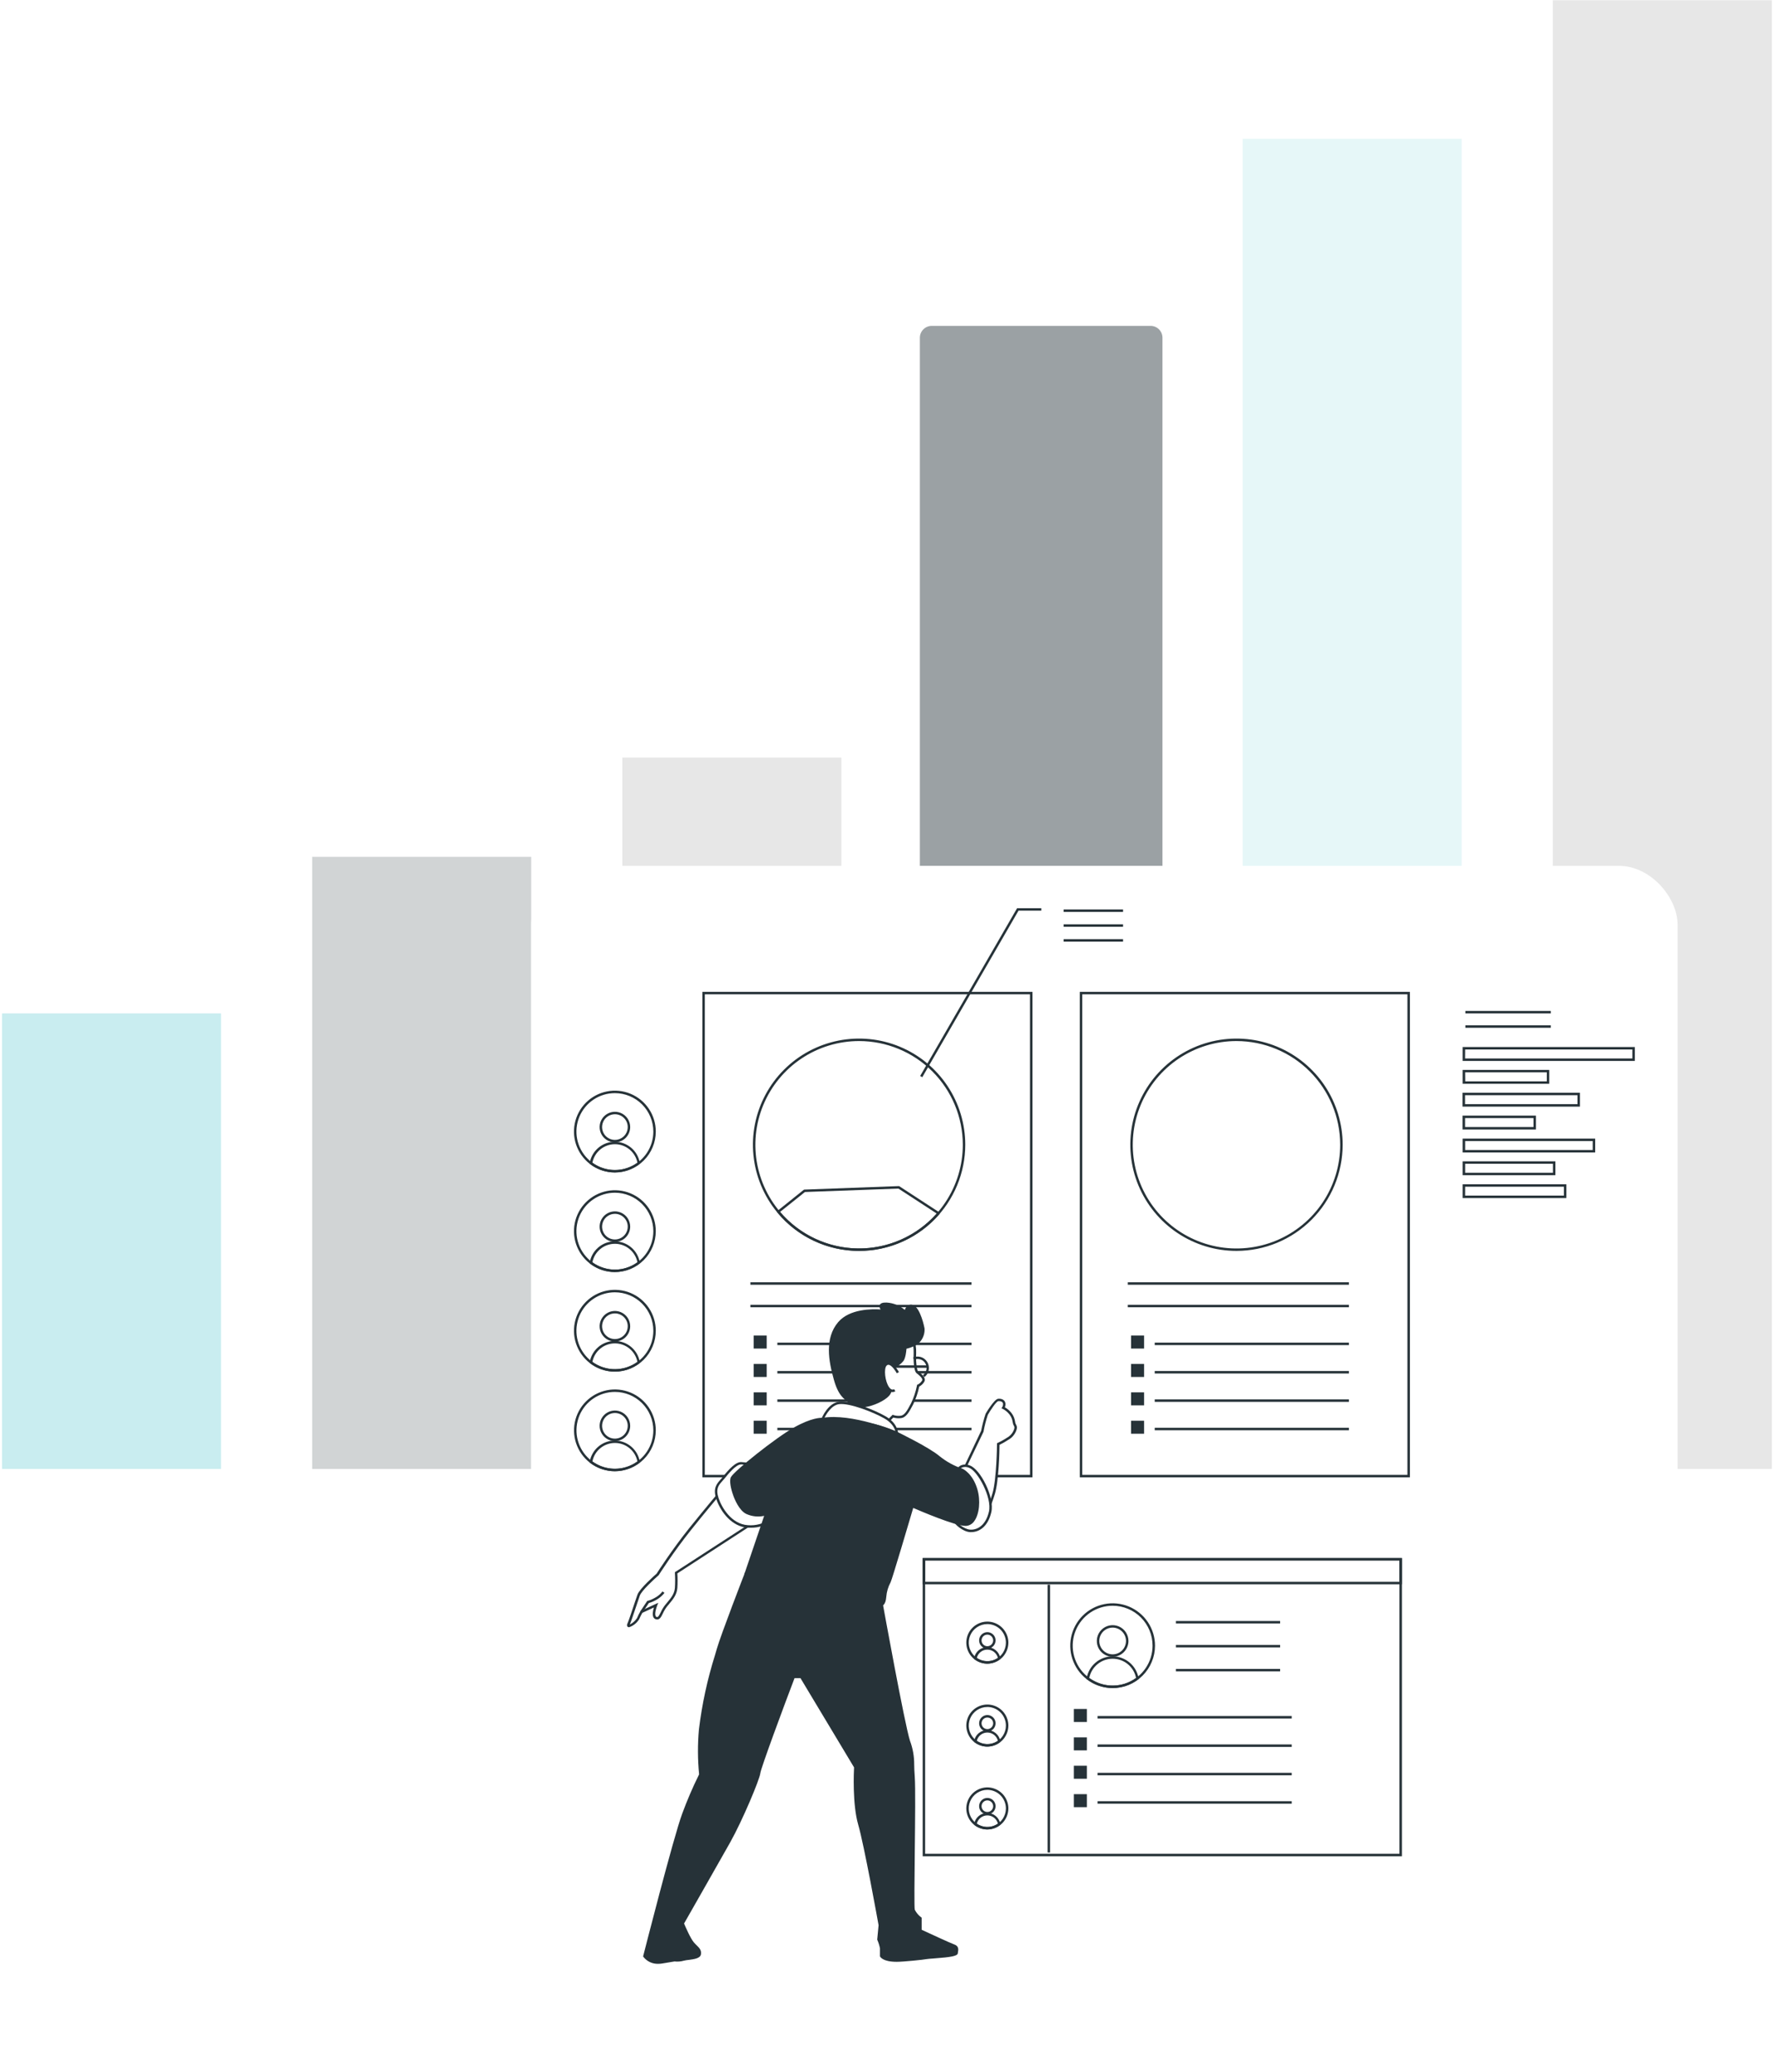 <svg width="786" height="918" viewBox="0 0 786 918" fill="none" xmlns="http://www.w3.org/2000/svg">
<g opacity="0.46">
<path d="M97.943 449.01H0.884V650.862H97.943V449.01Z" fill="#8AD8DE"/>
<path d="M235.364 379.637H138.305V650.861H235.364V379.637Z" fill="#9BA1A4"/>
<path d="M372.792 335.657H275.732V650.967H372.792V335.657Z" fill="#CACACA"/>
<path d="M510.211 149.653H413.152V650.861H510.211V149.653Z" fill="#263238"/>
<path d="M510.102 656.236H412.832C411.434 656.236 410.094 655.681 409.106 654.693C408.118 653.704 407.562 652.364 407.562 650.967V149.653C407.562 148.256 408.118 146.915 409.106 145.927C410.094 144.939 411.434 144.384 412.832 144.384H509.786C511.183 144.384 512.523 144.939 513.511 145.927C514.5 146.915 515.055 148.256 515.055 149.653V650.967C515.057 652.311 514.545 653.606 513.625 654.585C512.704 655.565 511.444 656.155 510.102 656.236ZM418.417 645.697H504.832V154.922H418.417V645.697Z" fill="#263238"/>
<path d="M647.627 61.483H550.568V650.967H647.627V61.483Z" fill="#C9EDF0"/>
<path d="M785.048 0.112H687.989V650.861H785.048V0.112Z" fill="#CACACA"/>
</g>
<g filter="url(#filter0_d_2029_30)">
<rect x="235.363" y="379.637" width="507.918" height="513.253" rx="26" fill="white"/>
</g>
<path d="M724.336 470.07H648.061V463.917H724.336V470.07ZM649.111 468.986H723.253V465H649.144L649.111 468.986Z" fill="#263238"/>
<path d="M686.421 480.199H648.061V474.045H686.421V480.199ZM649.187 479.115H685.337V475.129H649.144L649.187 479.115Z" fill="#263238"/>
<path d="M700.016 490.317H648.017V484.174H700.016V490.317ZM649.1 489.233H698.932V485.258H649.1V489.233Z" fill="#263238"/>
<path d="M680.527 500.446H648.027V494.303H680.527V500.446ZM649.111 499.362H679.443V495.387H649.111V499.362Z" fill="#263238"/>
<path d="M706.765 510.629H648.061V504.486H706.765V510.629ZM649.144 509.545H705.682V505.57H649.144V509.545Z" fill="#263238"/>
<path d="M689.14 520.704H648.061V514.55H689.14V520.704ZM649.144 519.62H688.056V515.634H649.144V519.62Z" fill="#263238"/>
<path d="M694.004 530.833H648.061V524.712H694.004V530.833ZM649.133 529.749H692.92V525.795H649.144L649.133 529.749Z" fill="#263238"/>
<path d="M687.113 454.296H649.262V455.38H687.113V454.296Z" fill="#263238"/>
<path d="M687.113 447.927H649.262V449.01H687.113V447.927Z" fill="#263238"/>
<path d="M272.443 519.49C268.858 519.492 265.352 518.431 262.37 516.44C259.388 514.45 257.063 511.619 255.69 508.307C254.317 504.995 253.957 501.35 254.656 497.833C255.355 494.317 257.082 491.086 259.617 488.551C262.152 486.016 265.383 484.289 268.899 483.59C272.416 482.891 276.061 483.251 279.373 484.624C282.685 485.997 285.516 488.322 287.506 491.304C289.497 494.286 290.558 497.792 290.556 501.377C290.548 506.179 288.636 510.781 285.242 514.176C281.847 517.571 277.244 519.482 272.443 519.49ZM272.443 484.337C269.072 484.335 265.777 485.332 262.973 487.203C260.169 489.075 257.984 491.735 256.692 494.849C255.401 497.962 255.062 501.389 255.718 504.695C256.374 508.001 257.996 511.039 260.379 513.423C262.762 515.807 265.798 517.431 269.104 518.09C272.41 518.748 275.837 518.411 278.951 517.122C282.065 515.832 284.727 513.648 286.6 510.846C288.473 508.043 289.473 504.748 289.473 501.377C289.467 496.862 287.671 492.532 284.479 489.338C281.287 486.144 276.959 484.345 272.443 484.337Z" fill="#263238"/>
<path d="M272.444 506.144C271.104 506.144 269.795 505.747 268.682 505.003C267.569 504.259 266.701 503.201 266.188 501.964C265.676 500.727 265.542 499.366 265.803 498.052C266.064 496.739 266.709 495.533 267.656 494.586C268.603 493.639 269.809 492.994 271.123 492.733C272.436 492.471 273.797 492.605 275.035 493.118C276.272 493.63 277.329 494.498 278.073 495.612C278.817 496.725 279.214 498.034 279.214 499.373C279.211 501.168 278.497 502.889 277.228 504.158C275.959 505.427 274.238 506.141 272.444 506.144ZM272.444 493.686C271.319 493.686 270.219 494.019 269.284 494.644C268.349 495.269 267.62 496.158 267.189 497.197C266.759 498.236 266.646 499.38 266.865 500.483C267.085 501.586 267.627 502.599 268.422 503.395C269.217 504.19 270.231 504.732 271.334 504.951C272.437 505.171 273.581 505.058 274.62 504.628C275.659 504.197 276.547 503.468 277.172 502.533C277.797 501.598 278.131 500.498 278.131 499.373C278.131 497.865 277.532 496.418 276.465 495.352C275.399 494.285 273.952 493.686 272.444 493.686Z" fill="#263238"/>
<path d="M272.443 519.49C268.506 519.498 264.675 518.207 261.545 515.818L261.285 515.623V515.298C261.721 512.668 263.077 510.278 265.11 508.554C267.144 506.83 269.723 505.884 272.389 505.884C275.055 505.884 277.634 506.83 279.668 508.554C281.701 510.278 283.057 512.668 283.493 515.298V515.623L283.233 515.818C280.131 518.182 276.343 519.472 272.443 519.49ZM262.466 515.157C265.364 517.269 268.857 518.406 272.443 518.406C276.029 518.406 279.522 517.269 282.421 515.157C281.962 512.848 280.717 510.77 278.897 509.277C277.078 507.783 274.797 506.967 272.443 506.967C270.089 506.967 267.808 507.783 265.989 509.277C264.17 510.77 262.925 512.848 262.466 515.157Z" fill="#263238"/>
<path d="M272.443 563.613C268.858 563.615 265.352 562.554 262.37 560.563C259.388 558.573 257.063 555.742 255.69 552.43C254.317 549.118 253.957 545.473 254.656 541.956C255.355 538.44 257.082 535.209 259.617 532.674C262.152 530.139 265.383 528.412 268.899 527.713C272.416 527.014 276.061 527.374 279.373 528.747C282.685 530.12 285.516 532.445 287.506 535.427C289.497 538.409 290.558 541.915 290.556 545.5C290.548 550.302 288.636 554.904 285.242 558.299C281.847 561.694 277.244 563.605 272.443 563.613ZM272.443 528.46C269.072 528.458 265.777 529.455 262.973 531.326C260.169 533.198 257.984 535.858 256.692 538.972C255.401 542.085 255.062 545.512 255.718 548.818C256.374 552.124 257.996 555.162 260.379 557.546C262.762 559.93 265.798 561.554 269.104 562.213C272.41 562.871 275.837 562.534 278.951 561.245C282.065 559.955 284.727 557.771 286.6 554.969C288.473 552.166 289.473 548.871 289.473 545.5C289.467 540.985 287.671 536.655 284.479 533.461C281.287 530.267 276.959 528.468 272.443 528.46Z" fill="#263238"/>
<path d="M272.444 550.267C271.104 550.267 269.795 549.87 268.682 549.126C267.569 548.382 266.701 547.324 266.188 546.087C265.676 544.85 265.542 543.489 265.803 542.175C266.064 540.862 266.709 539.656 267.656 538.709C268.603 537.762 269.809 537.117 271.123 536.856C272.436 536.594 273.797 536.729 275.035 537.241C276.272 537.753 277.329 538.621 278.073 539.735C278.817 540.848 279.214 542.157 279.214 543.496C279.211 545.291 278.497 547.012 277.228 548.281C275.959 549.55 274.238 550.264 272.444 550.267ZM272.444 537.809C271.319 537.809 270.219 538.142 269.284 538.767C268.349 539.392 267.62 540.281 267.189 541.32C266.759 542.359 266.646 543.503 266.865 544.606C267.085 545.709 267.627 546.722 268.422 547.518C269.217 548.313 270.231 548.855 271.334 549.074C272.437 549.294 273.581 549.181 274.62 548.751C275.659 548.32 276.547 547.591 277.172 546.656C277.797 545.721 278.131 544.621 278.131 543.496C278.131 541.988 277.532 540.541 276.465 539.475C275.399 538.408 273.952 537.809 272.444 537.809Z" fill="#263238"/>
<path d="M272.443 563.613C268.508 563.619 264.679 562.333 261.545 559.952L261.285 559.746V559.421C261.721 556.791 263.077 554.401 265.11 552.677C267.144 550.953 269.723 550.007 272.389 550.007C275.055 550.007 277.634 550.953 279.668 552.677C281.701 554.401 283.057 556.791 283.493 559.421V559.746L283.233 559.952C280.127 562.307 276.341 563.592 272.443 563.613ZM262.466 559.28C265.364 561.392 268.857 562.529 272.443 562.529C276.029 562.529 279.522 561.392 282.421 559.28C281.962 556.971 280.717 554.893 278.897 553.4C277.078 551.906 274.797 551.09 272.443 551.09C270.089 551.09 267.808 551.906 265.989 553.4C264.17 554.893 262.925 556.971 262.466 559.28Z" fill="#263238"/>
<path d="M272.443 607.737C268.858 607.739 265.352 606.678 262.37 604.687C259.388 602.696 257.063 599.866 255.69 596.554C254.317 593.242 253.957 589.597 254.656 586.08C255.355 582.563 257.082 579.333 259.617 576.798C262.152 574.262 265.383 572.536 268.899 571.837C272.416 571.138 276.061 571.498 279.373 572.871C282.685 574.244 285.516 576.569 287.506 579.551C289.497 582.533 290.558 586.038 290.556 589.624C290.548 594.425 288.636 599.027 285.242 602.422C281.847 605.817 277.244 607.728 272.443 607.737ZM272.443 572.583C269.072 572.581 265.777 573.579 262.973 575.45C260.169 577.321 257.984 579.982 256.692 583.095C255.401 586.209 255.062 589.635 255.718 592.942C256.374 596.248 257.996 599.285 260.379 601.669C262.762 604.054 265.798 605.678 269.104 606.336C272.41 606.995 275.837 606.658 278.951 605.368C282.065 604.079 284.727 601.895 286.6 599.092C288.473 596.29 289.473 592.995 289.473 589.624C289.467 585.108 287.671 580.779 284.479 577.585C281.287 574.39 276.959 572.592 272.443 572.583Z" fill="#263238"/>
<path d="M272.444 594.391C271.104 594.391 269.795 593.993 268.682 593.249C267.569 592.505 266.701 591.448 266.188 590.211C265.676 588.974 265.542 587.612 265.803 586.299C266.064 584.986 266.709 583.779 267.656 582.832C268.603 581.885 269.809 581.24 271.123 580.979C272.436 580.718 273.797 580.852 275.035 581.365C276.272 581.877 277.329 582.745 278.073 583.858C278.817 584.972 279.214 586.281 279.214 587.62C279.214 589.416 278.501 591.138 277.231 592.407C275.961 593.677 274.239 594.391 272.444 594.391ZM272.444 581.932C271.319 581.932 270.219 582.266 269.284 582.891C268.349 583.516 267.62 584.404 267.189 585.443C266.759 586.483 266.646 587.626 266.865 588.729C267.085 589.833 267.627 590.846 268.422 591.641C269.217 592.437 270.231 592.978 271.334 593.198C272.437 593.417 273.581 593.305 274.62 592.874C275.659 592.444 276.547 591.715 277.172 590.78C277.797 589.844 278.131 588.745 278.131 587.62C278.128 586.112 277.528 584.667 276.462 583.601C275.396 582.535 273.951 581.935 272.444 581.932Z" fill="#263238"/>
<path d="M272.443 607.737C268.508 607.742 264.679 606.456 261.545 604.075L261.285 603.88V603.555C261.721 600.925 263.077 598.535 265.11 596.811C267.144 595.087 269.723 594.141 272.389 594.141C275.055 594.141 277.634 595.087 279.668 596.811C281.701 598.535 283.057 600.925 283.493 603.555V603.88L283.233 604.075C280.128 606.432 276.342 607.717 272.443 607.737ZM262.466 603.404C265.364 605.515 268.857 606.653 272.443 606.653C276.029 606.653 279.522 605.515 282.421 603.404C281.962 601.095 280.717 599.017 278.897 597.523C277.078 596.03 274.797 595.213 272.443 595.213C270.089 595.213 267.808 596.03 265.989 597.523C264.17 599.017 262.925 601.095 262.466 603.404Z" fill="#263238"/>
<path d="M272.443 651.86C268.861 651.86 265.359 650.798 262.38 648.808C259.401 646.817 257.08 643.988 255.709 640.679C254.338 637.369 253.979 633.727 254.678 630.214C255.377 626.7 257.102 623.473 259.635 620.939C262.168 618.406 265.396 616.681 268.909 615.982C272.423 615.283 276.065 615.642 279.375 617.013C282.684 618.384 285.513 620.706 287.503 623.684C289.494 626.663 290.556 630.165 290.556 633.747C290.547 638.548 288.636 643.151 285.241 646.546C281.846 649.941 277.244 651.852 272.443 651.86ZM272.443 616.718C269.075 616.718 265.782 617.716 262.982 619.588C260.181 621.459 257.999 624.119 256.71 627.23C255.421 630.342 255.084 633.766 255.741 637.07C256.398 640.373 258.02 643.407 260.401 645.789C262.783 648.171 265.817 649.793 269.121 650.45C272.424 651.107 275.848 650.77 278.96 649.481C282.072 648.192 284.731 646.009 286.603 643.208C288.474 640.408 289.473 637.115 289.473 633.747C289.467 629.232 287.671 624.904 284.478 621.712C281.286 618.519 276.958 616.723 272.443 616.718Z" fill="#263238"/>
<path d="M272.444 638.514C271.104 638.514 269.795 638.116 268.682 637.372C267.569 636.629 266.701 635.571 266.188 634.334C265.676 633.097 265.542 631.735 265.803 630.422C266.064 629.109 266.709 627.902 267.656 626.955C268.603 626.008 269.809 625.364 271.123 625.102C272.436 624.841 273.797 624.975 275.035 625.488C276.272 626 277.329 626.868 278.073 627.981C278.817 629.095 279.214 630.404 279.214 631.743C279.214 633.539 278.501 635.261 277.231 636.53C275.961 637.8 274.239 638.514 272.444 638.514ZM272.444 626.055C271.319 626.055 270.219 626.389 269.284 627.014C268.349 627.639 267.62 628.527 267.189 629.566C266.759 630.606 266.646 631.749 266.865 632.852C267.085 633.956 267.627 634.969 268.422 635.764C269.217 636.56 270.231 637.102 271.334 637.321C272.437 637.54 273.581 637.428 274.62 636.997C275.659 636.567 276.547 635.838 277.172 634.903C277.797 633.967 278.131 632.868 278.131 631.743C278.128 630.235 277.528 628.79 276.462 627.724C275.396 626.658 273.951 626.058 272.444 626.055Z" fill="#263238"/>
<path d="M272.443 651.86C268.509 651.869 264.68 650.586 261.545 648.209L261.285 648.014V647.689C261.721 645.059 263.077 642.67 265.11 640.946C267.144 639.222 269.723 638.275 272.389 638.275C275.055 638.275 277.634 639.222 279.668 640.946C281.701 642.67 283.057 645.059 283.493 647.689V648.014L283.233 648.209C280.127 650.563 276.34 651.844 272.443 651.86ZM262.466 647.527C265.364 649.639 268.857 650.776 272.443 650.776C276.029 650.776 279.522 649.639 282.421 647.527C281.962 645.218 280.717 643.14 278.897 641.647C277.078 640.153 274.797 639.337 272.443 639.337C270.089 639.337 267.808 640.153 265.989 641.647C264.17 643.14 262.925 645.218 262.466 647.527Z" fill="#263238"/>
<path d="M572.315 760.332H486.278V761.415H572.315V760.332Z" fill="#263238"/>
<path d="M481.555 757.201H475.792V762.964H481.555V757.201Z" fill="#263238"/>
<path d="M572.315 772.92H486.278V774.003H572.315V772.92Z" fill="#263238"/>
<path d="M481.555 769.778H475.792V775.542H481.555V769.778Z" fill="#263238"/>
<path d="M572.315 785.497H486.278V786.58H572.315V785.497Z" fill="#263238"/>
<path d="M481.555 782.355H475.792V788.119H481.555V782.355Z" fill="#263238"/>
<path d="M572.315 798.075H486.278V799.158H572.315V798.075Z" fill="#263238"/>
<path d="M481.555 794.944H475.792V800.707H481.555V794.944Z" fill="#263238"/>
<path d="M621.139 822.449H408.811V690.339H621.139V822.449ZM409.894 821.366H620.056V691.423H409.894V821.366Z" fill="#263238"/>
<path d="M621.139 701.952H408.811V690.339H621.139V701.952ZM409.894 700.869H620.056V691.423H409.894V700.869Z" fill="#263238"/>
<path d="M465.242 702.147H464.158V820.792H465.242V702.147Z" fill="#263238"/>
<path d="M492.972 747.928C489.259 747.928 485.629 746.827 482.542 744.764C479.455 742.701 477.049 739.769 475.628 736.339C474.207 732.908 473.835 729.133 474.559 725.492C475.284 721.85 477.072 718.505 479.697 715.879C482.323 713.254 485.668 711.466 489.31 710.741C492.951 710.017 496.726 710.389 500.157 711.809C503.587 713.23 506.519 715.637 508.582 718.724C510.645 721.811 511.746 725.441 511.746 729.154C511.743 734.132 509.764 738.906 506.244 742.426C502.724 745.946 497.95 747.925 492.972 747.928ZM492.972 711.464C489.473 711.464 486.053 712.501 483.144 714.445C480.235 716.389 477.967 719.152 476.628 722.384C475.289 725.617 474.939 729.174 475.622 732.605C476.304 736.037 477.989 739.189 480.463 741.663C482.937 744.137 486.089 745.822 489.521 746.505C492.953 747.187 496.51 746.837 499.742 745.498C502.975 744.159 505.737 741.892 507.681 738.982C509.625 736.073 510.663 732.653 510.663 729.154C510.66 724.463 508.795 719.965 505.478 716.648C502.161 713.331 497.663 711.467 492.972 711.464Z" fill="#263238"/>
<path d="M492.973 734.083C491.586 734.083 490.231 733.672 489.079 732.902C487.926 732.132 487.028 731.037 486.497 729.757C485.967 728.476 485.828 727.067 486.098 725.707C486.369 724.347 487.036 723.099 488.017 722.118C488.997 721.138 490.246 720.471 491.605 720.2C492.965 719.93 494.374 720.068 495.655 720.599C496.936 721.129 498.03 722.028 498.8 723.18C499.571 724.333 499.982 725.688 499.982 727.074C499.979 728.932 499.239 730.714 497.926 732.027C496.612 733.341 494.831 734.081 492.973 734.083ZM492.973 721.149C491.801 721.149 490.655 721.496 489.681 722.147C488.706 722.799 487.947 723.724 487.498 724.807C487.049 725.89 486.932 727.081 487.161 728.231C487.389 729.38 487.954 730.436 488.783 731.265C489.611 732.093 490.667 732.658 491.817 732.886C492.966 733.115 494.158 732.998 495.24 732.549C496.323 732.101 497.249 731.341 497.9 730.367C498.551 729.392 498.898 728.246 498.898 727.074C498.895 725.504 498.27 723.998 497.16 722.888C496.049 721.777 494.543 721.152 492.973 721.149Z" fill="#263238"/>
<path d="M492.974 747.928C488.892 747.939 484.92 746.603 481.675 744.126L481.404 743.931L481.458 743.606C481.917 740.886 483.324 738.417 485.43 736.636C487.537 734.856 490.205 733.879 492.963 733.879C495.721 733.879 498.39 734.856 500.496 736.636C502.602 738.417 504.009 740.886 504.468 743.606L504.522 743.931L504.251 744.126C501.012 746.598 497.049 747.935 492.974 747.928ZM482.607 743.465C485.619 745.662 489.251 746.845 492.979 746.845C496.708 746.845 500.34 745.662 503.352 743.465C502.878 741.063 501.584 738.9 499.692 737.345C497.801 735.79 495.428 734.941 492.979 734.941C490.531 734.941 488.158 735.79 486.266 737.345C484.375 738.9 483.081 741.063 482.607 743.465Z" fill="#263238"/>
<path d="M437.465 737.128C435.621 737.13 433.819 736.585 432.285 735.562C430.751 734.539 429.555 733.084 428.849 731.381C428.142 729.679 427.957 727.804 428.316 725.996C428.675 724.188 429.563 722.527 430.866 721.223C432.17 719.92 433.831 719.032 435.639 718.673C437.448 718.314 439.322 718.499 441.024 719.206C442.727 719.912 444.182 721.108 445.205 722.642C446.228 724.176 446.773 725.978 446.771 727.822C446.768 730.289 445.786 732.654 444.042 734.399C442.297 736.143 439.932 737.125 437.465 737.128ZM437.465 719.589C435.836 719.587 434.243 720.068 432.888 720.971C431.533 721.874 430.476 723.16 429.851 724.664C429.226 726.168 429.061 727.824 429.378 729.421C429.694 731.019 430.478 732.487 431.629 733.64C432.78 734.792 434.247 735.578 435.844 735.896C437.441 736.215 439.097 736.052 440.602 735.429C442.107 734.807 443.394 733.751 444.299 732.397C445.204 731.043 445.687 729.451 445.687 727.822C445.684 725.641 444.818 723.55 443.277 722.007C441.735 720.464 439.646 719.595 437.465 719.589Z" fill="#263238"/>
<path d="M437.464 730.476C436.742 730.476 436.037 730.262 435.436 729.861C434.836 729.459 434.368 728.889 434.092 728.222C433.815 727.555 433.743 726.821 433.884 726.113C434.025 725.405 434.372 724.754 434.883 724.244C435.394 723.733 436.044 723.385 436.752 723.244C437.46 723.104 438.194 723.176 438.862 723.452C439.529 723.729 440.099 724.196 440.5 724.797C440.901 725.397 441.115 726.103 441.115 726.825C441.112 727.792 440.727 728.719 440.043 729.403C439.359 730.087 438.432 730.473 437.464 730.476ZM437.464 724.258C436.957 724.258 436.46 724.408 436.038 724.69C435.616 724.972 435.287 725.373 435.092 725.843C434.898 726.312 434.847 726.828 434.946 727.326C435.045 727.824 435.29 728.281 435.649 728.641C436.008 729 436.466 729.244 436.964 729.343C437.462 729.442 437.978 729.391 438.447 729.197C438.916 729.003 439.317 728.674 439.599 728.251C439.881 727.829 440.032 727.333 440.032 726.825C440.032 726.144 439.761 725.491 439.28 725.01C438.798 724.528 438.145 724.258 437.464 724.258Z" fill="#263238"/>
<path d="M437.465 737.128C435.443 737.132 433.475 736.474 431.864 735.254L431.593 735.048V734.723C431.824 733.348 432.534 732.1 433.598 731.199C434.662 730.299 436.011 729.805 437.405 729.805C438.799 729.805 440.148 730.299 441.212 731.199C442.276 732.1 442.986 733.348 443.217 734.723V735.048L442.957 735.254C441.373 736.448 439.448 737.105 437.465 737.128ZM432.785 734.582C434.164 735.518 435.792 736.019 437.459 736.019C439.126 736.019 440.755 735.518 442.134 734.582C441.88 733.534 441.28 732.601 440.433 731.935C439.585 731.268 438.538 730.905 437.459 730.905C436.381 730.905 435.333 731.268 434.486 731.935C433.638 732.601 433.039 733.534 432.785 734.582Z" fill="#263238"/>
<path d="M437.465 773.873C435.622 773.875 433.82 773.331 432.286 772.308C430.753 771.286 429.557 769.832 428.85 768.129C428.143 766.427 427.957 764.554 428.315 762.746C428.674 760.938 429.56 759.277 430.863 757.973C432.165 756.669 433.825 755.78 435.633 755.42C437.44 755.06 439.314 755.244 441.017 755.948C442.72 756.653 444.176 757.847 445.2 759.38C446.224 760.912 446.771 762.714 446.771 764.557C446.768 767.025 445.787 769.391 444.043 771.137C442.298 772.884 439.933 773.867 437.465 773.873ZM437.465 756.324C435.836 756.321 434.243 756.802 432.888 757.706C431.533 758.609 430.476 759.894 429.851 761.399C429.226 762.903 429.061 764.558 429.378 766.156C429.694 767.754 430.478 769.222 431.629 770.375C432.78 771.527 434.247 772.312 435.844 772.631C437.441 772.949 439.097 772.787 440.602 772.164C442.107 771.541 443.394 770.486 444.299 769.132C445.204 767.778 445.687 766.186 445.687 764.557C445.687 762.374 444.822 760.28 443.28 758.735C441.739 757.19 439.648 756.318 437.465 756.313V756.324Z" fill="#263238"/>
<path d="M437.464 767.2C436.742 767.2 436.037 766.986 435.436 766.585C434.836 766.184 434.368 765.614 434.092 764.947C433.815 764.28 433.743 763.546 433.884 762.837C434.025 762.129 434.372 761.479 434.883 760.968C435.394 760.458 436.044 760.11 436.752 759.969C437.46 759.828 438.194 759.901 438.862 760.177C439.529 760.453 440.099 760.921 440.5 761.521C440.901 762.122 441.115 762.828 441.115 763.55C441.115 764.029 441.021 764.504 440.837 764.947C440.654 765.39 440.385 765.792 440.046 766.131C439.707 766.47 439.304 766.739 438.862 766.923C438.419 767.106 437.944 767.2 437.464 767.2ZM437.464 760.982C436.957 760.982 436.46 761.133 436.038 761.415C435.616 761.697 435.287 762.098 435.092 762.567C434.898 763.036 434.847 763.553 434.946 764.051C435.045 764.549 435.29 765.006 435.649 765.365C436.008 765.724 436.466 765.969 436.964 766.068C437.462 766.167 437.978 766.116 438.447 765.922C438.916 765.727 439.317 765.398 439.599 764.976C439.881 764.554 440.032 764.057 440.032 763.55C440.032 762.869 439.761 762.216 439.28 761.734C438.798 761.253 438.145 760.982 437.464 760.982Z" fill="#263238"/>
<path d="M437.465 773.873C435.442 773.874 433.474 773.212 431.864 771.988L431.593 771.782V771.468C431.824 770.094 432.534 768.845 433.598 767.945C434.662 767.044 436.011 766.55 437.405 766.55C438.799 766.55 440.148 767.044 441.212 767.945C442.276 768.845 442.986 770.094 443.217 771.468V771.782L442.957 771.988C441.374 773.186 439.45 773.847 437.465 773.873ZM432.785 771.317C434.163 772.256 435.791 772.759 437.459 772.759C439.127 772.759 440.756 772.256 442.134 771.317C441.88 770.268 441.28 769.336 440.433 768.669C439.585 768.003 438.538 767.64 437.459 767.64C436.381 767.64 435.333 768.003 434.486 768.669C433.638 769.336 433.039 770.268 432.785 771.317Z" fill="#263238"/>
<path d="M437.465 810.587C435.622 810.589 433.82 810.045 432.286 809.022C430.753 808 429.557 806.546 428.85 804.843C428.143 803.141 427.957 801.268 428.315 799.46C428.674 797.652 429.56 795.991 430.863 794.687C432.165 793.383 433.825 792.494 435.633 792.134C437.44 791.774 439.314 791.957 441.017 792.662C442.72 793.367 444.176 794.561 445.2 796.093C446.224 797.626 446.771 799.427 446.771 801.271C446.768 803.739 445.787 806.105 444.043 807.851C442.298 809.598 439.933 810.581 437.465 810.587ZM437.465 793.037C435.836 793.035 434.243 793.516 432.888 794.42C431.533 795.323 430.476 796.608 429.851 798.112C429.226 799.617 429.061 801.272 429.378 802.87C429.694 804.468 430.478 805.936 431.629 807.088C432.78 808.241 434.247 809.026 435.844 809.345C437.441 809.663 439.097 809.501 440.602 808.878C442.107 808.255 443.394 807.2 444.299 805.846C445.204 804.492 445.687 802.899 445.687 801.271C445.684 799.09 444.818 796.999 443.277 795.456C441.736 793.913 439.646 793.043 437.465 793.037Z" fill="#263238"/>
<path d="M437.464 803.925C436.742 803.925 436.037 803.71 435.436 803.309C434.836 802.908 434.368 802.338 434.092 801.671C433.815 801.004 433.743 800.27 433.884 799.562C434.025 798.853 434.372 798.203 434.883 797.692C435.394 797.182 436.044 796.834 436.752 796.693C437.46 796.552 438.194 796.625 438.862 796.901C439.529 797.177 440.099 797.645 440.5 798.246C440.901 798.846 441.115 799.552 441.115 800.274C441.115 801.242 440.731 802.171 440.046 802.855C439.361 803.54 438.433 803.925 437.464 803.925ZM437.464 797.706C436.957 797.706 436.46 797.857 436.038 798.139C435.616 798.421 435.287 798.822 435.092 799.291C434.898 799.76 434.847 800.277 434.946 800.775C435.045 801.273 435.29 801.73 435.649 802.089C436.008 802.448 436.466 802.693 436.964 802.792C437.462 802.891 437.978 802.84 438.447 802.646C438.916 802.451 439.317 802.122 439.599 801.7C439.881 801.278 440.032 800.782 440.032 800.274C440.032 799.593 439.761 798.94 439.28 798.458C438.798 797.977 438.145 797.706 437.464 797.706Z" fill="#263238"/>
<path d="M437.465 810.587C435.441 810.592 433.472 809.93 431.864 808.702L431.593 808.496V808.182C431.824 806.807 432.534 805.559 433.598 804.658C434.662 803.758 436.011 803.264 437.405 803.264C438.799 803.264 440.148 803.758 441.212 804.658C442.276 805.559 442.986 806.807 443.217 808.182V808.496L442.957 808.702C441.377 809.905 439.45 810.566 437.465 810.587ZM432.785 808.03C434.163 808.969 435.791 809.472 437.459 809.472C439.127 809.472 440.756 808.969 442.134 808.03C441.88 806.982 441.28 806.049 440.433 805.383C439.585 804.716 438.538 804.353 437.459 804.353C436.381 804.353 435.333 804.716 434.486 805.383C433.638 806.049 433.039 806.982 432.785 808.03Z" fill="#263238"/>
<path d="M567.179 718.224H521.02V719.307H567.179V718.224Z" fill="#263238"/>
<path d="M567.179 728.84H521.02V729.924H567.179V728.84Z" fill="#263238"/>
<path d="M567.179 739.457H521.02V740.54H567.179V739.457Z" fill="#263238"/>
<path d="M624.672 654.558H478.425V439.466H624.672V654.558ZM479.508 653.474H623.588V440.55H479.508V653.474Z" fill="#263238"/>
<path d="M547.842 553.701C573.521 553.701 594.338 532.885 594.338 507.206C594.338 481.527 573.521 460.71 547.842 460.71C522.163 460.71 501.347 481.527 501.347 507.206C501.347 532.885 522.163 553.701 547.842 553.701Z" fill="white"/>
<path d="M547.843 554.243C538.54 554.243 529.446 551.484 521.711 546.316C513.975 541.147 507.947 533.801 504.386 525.206C500.826 516.611 499.895 507.154 501.71 498.029C503.525 488.905 508.005 480.524 514.583 473.945C521.161 467.367 529.542 462.887 538.667 461.072C547.791 459.257 557.249 460.189 565.844 463.749C574.439 467.309 581.785 473.338 586.953 481.073C592.122 488.809 594.881 497.903 594.881 507.206C594.866 519.677 589.906 531.632 581.088 540.45C572.27 549.269 560.314 554.229 547.843 554.243ZM547.843 461.263C538.754 461.263 529.869 463.958 522.311 469.008C514.754 474.058 508.864 481.236 505.386 489.633C501.908 498.031 500.999 507.271 502.773 516.186C504.547 525.1 508.925 533.289 515.353 539.715C521.781 546.141 529.97 550.517 538.885 552.289C547.8 554.061 557.04 553.149 565.437 549.67C573.833 546.19 581.01 540.298 586.058 532.739C591.106 525.181 593.799 516.295 593.797 507.206C593.783 495.023 588.936 483.344 580.321 474.731C571.706 466.118 560.026 461.274 547.843 461.263Z" fill="#263238"/>
<path d="M597.654 568.153H499.69V569.236H597.654V568.153Z" fill="#263238"/>
<path d="M597.654 578.119H499.69V579.202H597.654V578.119Z" fill="#263238"/>
<path d="M597.653 594.889H511.617V595.972H597.653V594.889Z" fill="#263238"/>
<path d="M506.904 591.747H501.141V597.51H506.904V591.747Z" fill="#263238"/>
<path d="M597.653 607.466H511.617V608.55H597.653V607.466Z" fill="#263238"/>
<path d="M506.904 604.335H501.141V610.099H506.904V604.335Z" fill="#263238"/>
<path d="M597.653 620.043H511.617V621.127H597.653V620.043Z" fill="#263238"/>
<path d="M506.904 616.913H501.141V622.676H506.904V616.913Z" fill="#263238"/>
<path d="M597.653 632.621H511.617V633.704H597.653V632.621Z" fill="#263238"/>
<path d="M506.904 629.49H501.141V635.253H506.904V629.49Z" fill="#263238"/>
<path d="M457.441 654.558H311.194V439.466H457.441V654.558ZM312.277 653.474H456.358V440.55H312.277V653.474Z" fill="#263238"/>
<path d="M430.445 568.153H332.481V569.236H430.445V568.153Z" fill="#263238"/>
<path d="M430.445 578.119H332.481V579.202H430.445V578.119Z" fill="#263238"/>
<path d="M430.456 594.889H344.42V595.972H430.456V594.889Z" fill="#263238"/>
<path d="M339.696 591.747H333.933V597.51H339.696V591.747Z" fill="#263238"/>
<path d="M430.456 607.466H344.42V608.55H430.456V607.466Z" fill="#263238"/>
<path d="M339.696 604.335H333.933V610.099H339.696V604.335Z" fill="#263238"/>
<path d="M430.456 620.043H344.42V621.127H430.456V620.043Z" fill="#263238"/>
<path d="M339.696 616.913H333.933V622.676H339.696V616.913Z" fill="#263238"/>
<path d="M430.456 632.621H344.42V633.704H430.456V632.621Z" fill="#263238"/>
<path d="M339.696 629.49H333.933V635.253H339.696V629.49Z" fill="#263238"/>
<path d="M380.645 553.701C406.324 553.701 427.141 532.885 427.141 507.206C427.141 481.527 406.324 460.71 380.645 460.71C354.966 460.71 334.149 481.527 334.149 507.206C334.149 532.885 354.966 553.701 380.645 553.701Z" fill="white"/>
<path d="M380.646 554.243C371.343 554.245 362.247 551.488 354.511 546.321C346.774 541.154 340.743 533.809 337.182 525.214C333.62 516.619 332.687 507.161 334.5 498.036C336.314 488.911 340.793 480.529 347.371 473.949C353.949 467.37 362.33 462.889 371.455 461.073C380.579 459.257 390.038 460.188 398.633 463.748C407.229 467.308 414.576 473.337 419.745 481.072C424.914 488.808 427.673 497.902 427.673 507.206C427.658 519.675 422.699 531.629 413.884 540.447C405.068 549.264 393.115 554.226 380.646 554.243ZM380.646 461.263C371.556 461.26 362.67 463.954 355.111 469.003C347.553 474.051 341.661 481.228 338.181 489.626C334.702 498.023 333.791 507.264 335.564 516.179C337.337 525.094 341.713 533.284 348.141 539.711C354.568 546.139 362.758 550.515 371.673 552.288C380.588 554.061 389.829 553.15 398.226 549.671C406.624 546.191 413.801 540.299 418.849 532.741C423.898 525.182 426.591 516.296 426.589 507.206C426.575 495.025 421.73 483.348 413.117 474.735C404.504 466.122 392.827 461.277 380.646 461.263Z" fill="#263238"/>
<path d="M380.645 554.243C373.73 554.252 366.898 552.732 360.639 549.791C354.38 546.851 348.849 542.563 344.441 537.235C344.347 537.123 344.301 536.979 344.311 536.834C344.318 536.762 344.34 536.692 344.376 536.629C344.411 536.565 344.459 536.51 344.517 536.466L356.097 527.193C356.189 527.117 356.304 527.075 356.422 527.073L398.195 525.535C398.306 525.53 398.416 525.561 398.509 525.622L416.134 537.116C416.198 537.159 416.253 537.215 416.294 537.28C416.335 537.345 416.362 537.419 416.373 537.495C416.384 537.572 416.379 537.651 416.356 537.726C416.334 537.801 416.295 537.87 416.243 537.928C411.831 543.047 406.367 547.153 400.224 549.969C394.081 552.784 387.403 554.242 380.645 554.243ZM345.622 536.964C349.882 541.98 355.17 546.022 361.129 548.816C367.087 551.61 373.576 553.091 380.157 553.159C386.738 553.226 393.256 551.879 399.271 549.209C405.285 546.538 410.656 542.606 415.019 537.679L398.065 526.629L356.639 528.146L345.622 536.964Z" fill="#263238"/>
<path d="M408.638 477.274L407.695 476.732L450.638 402.406H461.373V403.49H451.266L408.638 477.274Z" fill="#263238"/>
<path d="M497.587 402.959H471.252V404.042H497.587V402.959Z" fill="#263238"/>
<path d="M497.587 409.545H471.252V410.629H497.587V409.545Z" fill="#263238"/>
<path d="M497.587 416.121H471.252V417.204H497.587V416.121Z" fill="#263238"/>
<path d="M404.51 593.08C405.153 595.144 405.453 597.299 405.398 599.46C405.214 602.656 405.572 607.26 406.482 607.975C407.392 608.69 409.851 610.456 409.136 611.875C408.614 612.818 407.811 613.576 406.839 614.042C406.285 616.8 405.39 619.478 404.174 622.015C402.398 625.384 401.163 627.691 399.039 627.865C397.904 628.005 396.753 627.886 395.67 627.518L393.341 629.793L375.791 626.077L376.322 618.278C376.322 618.278 371.003 609.232 371.003 600.013C371.003 590.794 380.395 585.486 385.899 585.128C391.402 584.771 401.672 587.057 404.51 593.08Z" fill="white"/>
<path d="M393.515 630.367L375.218 626.543L375.77 618.44C375.066 617.183 370.462 608.777 370.462 600.024C370.462 590.415 380.331 584.955 385.867 584.597C391.013 584.272 401.922 586.352 404.998 592.885V592.95C405.667 595.076 405.978 597.298 405.919 599.525C405.702 603.263 406.222 607.108 406.775 607.585L407.013 607.769C408.205 608.701 410.425 610.445 409.581 612.103C409.045 613.061 408.244 613.844 407.273 614.356C406.715 617.078 405.819 619.72 404.608 622.221C402.799 625.666 401.488 628.146 399.04 628.352C397.949 628.465 396.847 628.373 395.79 628.081L393.515 630.367ZM376.366 625.622L393.168 629.186L395.519 626.825L395.855 626.976C396.858 627.296 397.917 627.403 398.964 627.291C400.741 627.139 401.857 625.178 403.676 621.722C404.863 619.233 405.737 616.606 406.276 613.901V613.619L406.536 613.5C407.39 613.097 408.1 612.443 408.573 611.626C409.028 610.727 407.056 609.178 406.309 608.593L406.071 608.398C404.803 607.39 404.662 601.822 404.803 599.439C404.854 597.355 404.565 595.276 403.947 593.285C401.326 587.782 391.608 585.28 385.878 585.648C380.71 585.984 371.491 591.065 371.491 599.991C371.491 608.918 376.68 617.887 376.735 617.974L376.821 618.126L376.366 625.622Z" fill="#263238"/>
<path d="M409.093 588.627C409.214 590.396 408.712 592.152 407.674 593.589C405.908 596.254 401.12 597.142 401.12 597.142C401.12 597.142 400.946 601.042 399.874 602.634C398.905 603.818 397.698 604.785 396.331 605.473C396.331 605.473 392.789 605.819 393.851 609.719C394.912 613.619 395.8 614.15 394.024 617.302C392.247 620.455 381.793 624.745 378.251 622.264C374.708 619.783 372.043 618.548 369.92 611.095C367.797 603.642 365.663 593.199 371.697 586.103C377.731 579.007 391.37 580.784 391.37 580.784C391.37 580.784 387.827 577.415 392.789 577.599C395.919 577.81 398.872 579.127 401.12 581.315C401.12 581.315 401.65 577.772 404.304 578.661C406.959 579.549 408.757 586.699 409.093 588.627Z" fill="#263238"/>
<path d="M381.262 623.618C380.101 623.677 378.949 623.383 377.958 622.773L377.048 622.145C373.906 619.978 371.415 618.288 369.465 611.312C367.147 603.198 365.262 592.971 371.35 585.822C376.441 579.831 386.516 579.939 390.178 580.188C389.956 579.917 389.804 579.595 389.735 579.252C389.665 578.909 389.679 578.553 389.777 578.217C390.113 577.415 391.12 577.058 392.875 577.133C395.83 577.314 398.645 578.456 400.892 580.383C401.13 579.579 401.634 578.88 402.322 578.401C402.647 578.211 403.01 578.097 403.385 578.067C403.76 578.037 404.137 578.092 404.488 578.228C407.879 579.311 409.623 588.476 409.634 588.562C409.77 590.464 409.237 592.353 408.128 593.903C406.547 596.276 402.874 597.305 401.628 597.597C401.552 598.681 401.26 601.551 400.328 602.949C399.311 604.216 398.028 605.244 396.569 605.96L396.385 606.015C395.663 606.132 395.012 606.519 394.565 607.098C394.348 607.48 394.218 607.905 394.185 608.344C394.151 608.782 394.214 609.222 394.37 609.633C394.587 610.424 394.793 611.074 394.977 611.626C395.692 613.89 396.06 614.876 394.5 617.66C393.352 619.729 388.889 622.232 384.545 623.228C383.468 623.477 382.367 623.608 381.262 623.618ZM387.686 581.207C383.288 581.207 376.008 581.965 372.13 586.526C366.377 593.286 368.219 603.165 370.461 611.019C372.346 617.617 374.578 619.144 377.666 621.257L378.586 621.885C379.67 622.654 381.717 622.741 384.328 622.145C388.271 621.235 392.594 618.895 393.579 617.108C394.868 614.768 394.663 614.107 393.969 611.929C393.785 611.355 393.568 610.694 393.352 609.893C393.148 609.329 393.073 608.727 393.133 608.131C393.193 607.535 393.386 606.959 393.698 606.448C394.303 605.646 395.197 605.113 396.19 604.964C397.444 604.33 398.551 603.44 399.44 602.353C400.242 601.15 400.523 598.182 400.588 597.131V596.709L401.011 596.622C401.011 596.622 405.593 595.745 407.218 593.372C408.167 592.039 408.637 590.424 408.551 588.79C408.063 586.103 406.276 580.004 404.131 579.289C403.919 579.203 403.69 579.165 403.461 579.178C403.233 579.191 403.01 579.255 402.809 579.365C402.168 579.92 401.752 580.691 401.639 581.532L401.477 582.615L400.718 581.824C398.562 579.744 395.744 578.487 392.756 578.271C390.99 578.206 390.73 578.618 390.698 578.704C390.535 579.083 391.207 580.026 391.727 580.524L392.929 581.608L391.294 581.402C390.096 581.267 388.891 581.202 387.686 581.207Z" fill="#263238"/>
<path d="M397.772 608.127C397.772 608.127 394.761 602.461 392.453 604.585C390.146 606.708 392.453 618.05 396.353 615.927" fill="white"/>
<path d="M395.388 616.794C394.898 616.758 394.423 616.603 394.006 616.343C393.589 616.082 393.242 615.724 392.994 615.299C391.012 612.536 390.167 606.015 392.084 604.238C392.329 604 392.626 603.823 392.951 603.721C393.277 603.619 393.622 603.596 393.958 603.653C396.125 604.021 398.042 607.531 398.292 607.932L397.338 608.441C396.829 607.488 395.172 604.953 393.818 604.715C393.644 604.688 393.467 604.703 393.301 604.76C393.135 604.816 392.985 604.912 392.864 605.04C391.478 606.307 392.117 612.157 393.948 614.659C395.031 616.144 395.876 615.667 396.168 615.504L396.688 616.458C396.293 616.685 395.844 616.802 395.388 616.794Z" fill="#263238"/>
<path d="M410.707 604.953H396.354V606.036H410.707V604.953Z" fill="#263238"/>
<path d="M409.57 610.174L408.92 609.308C409.548 608.842 410.026 608.2 410.292 607.464C410.558 606.728 410.6 605.93 410.414 605.169C410.255 604.474 409.909 603.836 409.412 603.324C408.915 602.812 408.288 602.446 407.598 602.266C406.735 602.038 405.82 602.103 404.998 602.45L404.575 601.443C405.606 601.019 406.746 600.94 407.825 601.215C408.743 601.464 409.573 601.967 410.219 602.665C410.865 603.363 411.301 604.228 411.479 605.163C411.656 606.097 411.567 607.063 411.222 607.949C410.876 608.835 410.289 609.606 409.526 610.174H409.57Z" fill="#263238"/>
<path d="M397.35 634.95C397.35 634.95 397.35 630.995 392.15 628.027C386.95 625.059 376.55 621.094 371.838 621.527C367.125 621.961 364.417 628.71 364.417 628.71C364.417 628.71 382.985 630.443 387.437 631.429C390.835 632.319 394.151 633.497 397.35 634.95Z" fill="white"/>
<path d="M397.892 635.795L397.122 635.448C393.976 634.029 390.714 632.88 387.373 632.014C383.039 631.05 364.623 629.316 364.417 629.306L363.691 629.241L363.973 628.558C364.081 628.276 366.866 621.571 371.838 621.051C376.81 620.531 387.113 624.496 392.421 627.551C397.729 630.606 397.902 634.776 397.902 634.95L397.892 635.795ZM365.23 628.298C368.815 628.634 383.581 630.075 387.557 630.963C390.675 631.739 393.723 632.775 396.667 634.061C396.342 632.805 395.302 630.454 391.879 628.493C386.777 625.579 376.442 621.636 371.903 622.123C368.425 622.492 366.042 626.641 365.23 628.298Z" fill="#263238"/>
<path d="M319.6 660.7C319.6 660.7 313.663 667.633 305.733 677.546C297.803 687.458 291.379 697.598 291.379 697.598C291.379 697.598 283.948 704.033 282.962 706.752C281.976 709.471 279.496 717.401 278.499 719.632C277.502 721.864 281.965 718.885 282.713 717.152C283.144 716.131 283.639 715.14 284.197 714.183L290.632 711.215C290.632 711.215 288.649 716.166 290.632 716.902C292.614 717.639 292.864 714.183 295.084 711.486C297.305 708.788 299.298 706.773 299.548 703.556C299.691 701.33 299.691 699.098 299.548 696.872L331.234 676.289L319.6 660.7Z" fill="white"/>
<path d="M278.651 720.965C278.52 720.971 278.39 720.946 278.271 720.891C278.152 720.837 278.049 720.754 277.969 720.651C277.866 720.461 277.812 720.249 277.812 720.033C277.812 719.817 277.866 719.605 277.969 719.416C278.586 718.04 279.788 714.411 280.839 711.226C281.468 709.33 282.042 707.586 282.421 706.568C283.407 703.848 290.167 697.901 290.925 697.24C291.51 696.33 297.761 686.591 305.279 677.199C313.122 667.449 319.102 660.418 319.156 660.353L319.6 659.833L331.982 676.441L300.111 697.132C300.244 699.278 300.244 701.431 300.111 703.578C299.873 706.589 298.226 708.572 296.309 710.868L295.529 711.8C294.804 712.749 294.19 713.777 293.698 714.866C292.907 716.501 292.149 718.051 290.448 717.411C290.229 717.326 290.028 717.198 289.859 717.034C289.69 716.871 289.555 716.675 289.462 716.458C288.953 715.31 289.354 713.468 289.722 712.233L284.588 714.606C284.084 715.502 283.629 716.424 283.223 717.368C282.221 719.052 280.655 720.326 278.803 720.965H278.651ZM319.568 661.578C318.094 663.376 312.775 669.616 306.178 677.881C298.367 687.631 291.922 697.782 291.857 697.89L291.748 698.009C289.712 699.764 284.263 704.813 283.493 706.936C283.125 707.954 282.551 709.677 281.923 711.562C280.839 714.725 279.691 718.3 279.052 719.773C280.348 719.134 281.448 718.157 282.237 716.946C282.678 715.9 283.185 714.884 283.753 713.902L283.84 713.761L291.662 710.153L291.152 711.41C290.795 712.32 289.972 714.898 290.47 716.014C290.502 716.102 290.553 716.182 290.618 716.249C290.684 716.316 290.762 716.369 290.849 716.404C291.521 716.653 291.846 716.198 292.734 714.389C293.257 713.232 293.915 712.141 294.695 711.139L295.475 710.197C297.349 707.954 298.822 706.178 299.028 703.523C299.164 701.323 299.164 699.116 299.028 696.915V696.59L299.299 696.417L330.498 676.181L319.568 661.578Z" fill="#263238"/>
<path d="M284.641 714.486L283.742 713.88L286.786 709.297H286.992C288.33 708.899 289.609 708.323 290.795 707.586C291.845 706.941 292.767 706.107 293.514 705.126L294.402 705.755C293.563 706.838 292.54 707.766 291.38 708.496C290.161 709.262 288.846 709.863 287.469 710.283L284.641 714.486Z" fill="#263238"/>
<path d="M427.205 650.994L435.232 634.126C435.732 631.6 436.376 629.104 437.161 626.652C437.713 625.687 441.039 620.433 442.285 620.293C443.531 620.152 444.776 620.704 444.917 621.809C444.99 622.484 444.841 623.165 444.495 623.748C445.734 624.385 446.821 625.283 447.68 626.381C448.611 627.65 449.183 629.147 449.337 630.714C449.619 631.797 450.583 631.96 449.478 634.311C448.373 636.661 446.575 637.355 445.6 638.037C444.534 638.706 443.426 639.306 442.285 639.836C442.285 639.836 442.144 655.749 440.205 661.978C438.266 668.207 436.89 670.277 436.89 670.277C436.89 670.277 433.564 658.934 431.636 656.714C429.708 654.493 427.205 650.994 427.205 650.994Z" fill="white"/>
<path d="M436.694 671.49L436.369 670.406C435.448 667.287 432.751 658.793 431.224 657.049C429.295 654.883 426.793 651.373 426.76 651.34L426.576 651.08L434.712 633.975C435.208 631.407 435.871 628.874 436.694 626.392C436.694 626.337 440.475 619.957 442.219 619.762C443.963 619.567 445.285 620.433 445.469 621.755C445.541 622.358 445.459 622.969 445.231 623.532C446.35 624.18 447.336 625.037 448.134 626.056C448.994 627.165 449.55 628.479 449.748 629.869C449.748 630.107 449.835 630.335 449.889 630.551C449.948 630.77 450.039 630.978 450.16 631.169C450.582 631.949 450.842 632.686 449.987 634.506C449.257 636.025 448.057 637.267 446.563 638.048C446.336 638.189 446.119 638.319 445.935 638.449C444.943 639.082 443.912 639.65 442.848 640.15C442.848 642.544 442.555 656.302 440.746 662.108C438.807 668.327 437.42 670.461 437.355 670.547L436.694 671.49ZM427.833 650.907C428.45 651.752 430.444 654.46 432.036 656.323C433.629 658.187 436.098 665.781 437.03 668.825C438.087 666.541 438.978 664.184 439.695 661.772C441.58 655.695 441.743 639.955 441.743 639.792V639.456L442.057 639.305C443.174 638.789 444.259 638.207 445.307 637.561C445.512 637.42 445.74 637.268 446 637.116C447.309 636.437 448.365 635.354 449.012 634.029C449.694 632.566 449.488 632.198 449.207 631.678C449.042 631.405 448.918 631.109 448.838 630.801C448.773 630.562 448.73 630.324 448.676 630.064C448.517 628.838 448.03 627.678 447.267 626.706C446.461 625.68 445.445 624.839 444.288 624.236L443.714 623.976L444.072 623.445C444.342 622.972 444.456 622.426 444.397 621.885C444.299 621.094 443.313 620.726 442.36 620.802C441.407 620.878 438.807 624.886 437.658 626.89C436.875 629.284 436.249 631.727 435.784 634.202V634.321L427.833 650.907Z" fill="#263238"/>
<path d="M330.498 697.1C330.498 697.1 319.936 724.334 318.126 730.682C316.317 737.03 312.038 749.911 310.218 766.269C309.608 772.923 309.641 779.62 310.316 786.267C307.455 791.952 304.923 797.797 302.733 803.773C298.811 814.335 285.486 866.724 285.486 866.724C285.486 866.724 287.902 870.353 293.34 869.443L298.757 868.533C300.071 868.698 301.405 868.595 302.678 868.23C304.845 867.634 309.622 867.938 309.926 865.825C310.229 863.713 308.713 863.106 306.903 860.994C305.094 858.881 302.375 852.23 302.375 852.23C302.375 852.23 317.52 825.764 322.958 816.123C328.396 806.481 335.958 788.379 336.272 785.66C336.586 782.941 351.677 743.01 351.677 743.01H355.002L378.835 782.898C378.835 782.898 377.925 798.898 380.644 808.258C383.363 817.618 389.679 852.955 389.679 852.955L389.072 859.304C389.608 860.567 390.014 861.881 390.286 863.225V866.54C390.286 866.54 391.185 868.707 397.23 868.707C399.938 868.707 409.005 867.797 410.511 867.494C412.017 867.19 423.511 866.887 423.793 865.381C424.074 863.875 424.399 862.662 422.59 862.055C420.781 861.449 407.792 855.415 407.792 855.415V849.998C406.508 849.049 405.471 847.804 404.77 846.369C404.174 844.56 405.376 795.952 404.77 787.502C404.163 779.052 405.073 779.052 402.657 771.501C400.241 763.951 390.676 710.966 390.676 710.966L385.79 702.549L334.474 691.986L330.498 697.1Z" fill="#263238"/>
<path d="M291.65 870.115C290.388 870.163 289.133 869.909 287.99 869.373C286.846 868.838 285.846 868.038 285.074 867.038L284.934 866.833L284.999 866.605C285.129 866.074 298.367 814.065 302.256 803.6C304.438 797.658 306.94 791.84 309.752 786.169C309.099 779.535 309.074 772.854 309.676 766.215C311.034 755.068 313.412 744.069 316.783 733.358C317.086 732.275 317.368 731.375 317.606 730.541C319.405 724.247 329.88 697.197 329.988 696.959L330.064 696.829L334.224 691.412L334.56 691.477L386.115 702.094L391.196 710.89C391.293 711.421 400.794 763.853 403.177 771.285C404.438 774.647 405.073 778.212 405.051 781.804C405.051 783.212 405.138 784.967 405.311 787.404C405.625 791.737 405.463 806.395 405.311 820.521C405.181 832.643 405.04 845.177 405.311 846.152C405.979 847.476 406.948 848.626 408.139 849.51L408.355 849.673V855.025C410.348 855.956 421.171 860.972 422.774 861.524C424.941 862.261 424.659 863.897 424.377 865.338V865.468C424.139 866.638 421.702 867.158 413.544 867.753C412.223 867.851 411.074 867.927 410.717 868.003C409.113 868.328 400.014 869.227 397.327 869.227C391.109 869.227 389.993 867.06 389.885 866.778V866.573V863.247C389.626 861.967 389.234 860.718 388.715 859.52L388.661 859.401L389.267 852.999C388.942 851.2 382.865 817.477 380.243 808.453C377.622 799.429 378.304 784.902 378.402 783.082L354.666 743.541H352.034C347.701 754.883 337.052 783.548 336.868 785.693C336.564 788.455 328.949 806.644 323.489 816.361C318.386 825.428 304.585 849.619 303.09 852.251C303.588 853.454 305.885 858.816 307.423 860.614C307.9 861.167 308.355 861.622 308.756 862.012C309.915 863.16 310.825 864.059 310.565 865.879C310.305 867.699 307.607 868.046 305.224 868.371C304.453 868.432 303.689 868.555 302.938 868.739C301.614 869.109 300.231 869.219 298.865 869.064L293.513 869.953C292.898 870.06 292.275 870.115 291.65 870.115ZM286.114 866.594C286.989 867.592 288.118 868.334 289.381 868.741C290.644 869.147 291.994 869.203 293.286 868.902L298.8 867.981H298.897C300.133 868.127 301.384 868.027 302.581 867.688C303.393 867.495 304.219 867.365 305.051 867.298C306.936 867.071 309.286 866.8 309.438 865.717C309.622 864.449 309.026 863.853 307.943 862.792C307.521 862.369 307.044 861.904 306.546 861.319C304.704 859.152 302.039 852.652 301.931 852.414L301.822 852.175L301.963 851.948C302.115 851.677 317.13 825.374 322.481 815.83C327.833 806.286 335.481 788.271 335.73 785.573C335.979 782.876 350.528 744.408 351.146 742.804L351.286 742.458H355.284L379.355 782.757V782.919C379.355 783.071 378.477 798.931 381.142 808.095C383.807 817.26 390.145 852.511 390.21 852.836V852.955L389.614 859.239C390.171 860.523 390.575 861.868 390.816 863.247V866.421C391.055 866.746 392.366 868.143 397.219 868.143C399.949 868.143 409.027 867.212 410.392 866.941C410.825 866.854 411.887 866.778 413.36 866.67C415.906 866.486 422.655 865.988 423.272 865.186V865.121C423.587 863.539 423.63 862.954 422.395 862.553C420.575 861.947 408.074 856.14 407.543 855.891L407.229 855.74V850.225C405.94 849.253 404.912 847.977 404.239 846.51C403.935 845.589 404.022 836.045 404.239 820.51C404.39 807.055 404.564 791.813 404.239 787.48C404.065 785.01 404.022 783.255 403.979 781.836C404.006 778.344 403.389 774.878 402.159 771.61C399.786 764.2 390.741 714.411 390.156 711.183L385.432 703.058L334.668 692.625L330.974 697.414C330.357 698.984 320.39 724.778 318.646 730.866L317.823 733.694C314.473 744.319 312.108 755.231 310.76 766.291C310.16 772.905 310.189 779.561 310.846 786.169V786.332L310.771 786.483C307.942 792.153 305.432 797.975 303.252 803.925C299.537 813.956 287.122 862.705 286.114 866.594Z" fill="#263238"/>
<path d="M424.334 651.546C424.334 651.546 425.32 648.296 429.534 649.813C433.748 651.33 440.172 663.43 438.688 669.865C437.204 676.3 433.272 678.531 429.784 678.282C426.295 678.033 422.103 673.83 423.089 673.332C424.074 672.833 424.334 651.546 424.334 651.546Z" fill="white"/>
<path d="M430.283 678.845H429.741C426.556 678.618 422.71 675.26 422.429 673.83C422.386 673.668 422.391 673.498 422.445 673.339C422.499 673.181 422.599 673.043 422.732 672.941C423.273 671.706 423.685 661.079 423.815 651.557V651.405C424.141 650.503 424.794 649.756 425.646 649.314C426.286 649.034 426.978 648.889 427.677 648.889C428.376 648.889 429.068 649.034 429.708 649.314C434.377 650.961 440.747 663.397 439.22 669.995C437.692 676.592 433.717 678.845 430.283 678.845ZM423.512 673.678C423.804 674.577 427.043 677.545 429.817 677.74C432.904 677.979 436.728 675.975 438.169 669.746C439.61 663.517 433.11 651.643 429.351 650.322C428.85 650.098 428.309 649.976 427.761 649.963C427.212 649.95 426.666 650.046 426.155 650.246C425.575 650.543 425.121 651.039 424.877 651.643C424.649 670.244 423.923 673.126 423.512 673.678Z" fill="#263238"/>
<path d="M332.719 648.567C332.719 648.567 330.986 648.567 328.516 648.329C326.046 648.09 322.568 652.283 320.586 654.763C318.603 657.244 316.134 658.728 317.867 663.917C319.6 669.107 324.302 675.834 331.235 676.3C335.153 676.685 339.066 675.518 342.133 673.05L332.719 648.567Z" fill="white"/>
<path d="M332.513 676.885C332.091 676.885 331.647 676.885 331.202 676.885C324.41 676.397 319.351 670.136 317.358 664.134C315.787 659.443 317.553 657.461 319.254 655.543C319.557 655.197 319.871 654.839 320.164 654.46C322.904 651.037 326.057 647.549 328.57 647.82C331.083 648.09 332.708 648.058 332.719 648.058H333.098L342.772 673.266L342.501 673.516C339.678 675.79 336.137 676.984 332.513 676.885ZM328.299 648.859C326.013 648.859 322.395 653.377 321.019 655.099C320.705 655.489 320.38 655.858 320.055 656.183C318.354 658.1 317.011 659.617 318.376 663.766C319.741 667.915 324.085 675.292 331.278 675.758C334.912 676.083 338.539 675.074 341.483 672.92L332.351 649.087C331.712 649.087 330.292 649.022 328.462 648.838L328.299 648.859Z" fill="#263238"/>
<path d="M364.417 628.764C364.417 628.764 360.452 628.266 352.034 632.978C343.617 637.691 325.548 652.283 324.302 654.764C323.056 657.244 326.533 668.381 330.986 670.363C333.638 671.546 336.632 671.719 339.403 670.851L330.498 697.099C330.498 697.099 340.4 696.601 356.985 699.58C373.571 702.559 390.676 710.966 390.676 710.966C390.676 710.966 391.922 710.717 392.171 707.499C392.344 705.156 393.016 702.877 394.143 700.815C394.89 699.331 404.293 667.384 404.293 667.384C404.293 667.384 422.872 675.563 427.823 675.563C432.774 675.563 434.507 666.648 432.524 659.964C430.542 653.28 426.339 651.297 426.339 651.297C422.558 650.037 419.035 648.107 415.939 645.599C411.227 641.645 397.371 634.95 397.371 634.95C397.371 634.95 377.536 626.543 364.417 628.764Z" fill="#263238"/>
<path d="M390.59 711.529L390.416 711.453C390.254 711.367 373.213 703.036 356.888 700.111C340.562 697.186 330.618 697.641 330.52 697.641H329.729L338.569 671.642C335.95 672.203 333.22 671.923 330.769 670.84C327.519 669.41 325.353 664.048 324.822 662.433C323.868 659.768 323.034 656.096 323.825 654.514C325.147 651.86 343.444 637.181 351.775 632.491C359.672 628.071 363.691 628.157 364.395 628.212C377.514 626.045 396.743 634.105 397.555 634.441C398.151 634.733 411.562 641.211 416.264 645.176C419.307 647.63 422.763 649.523 426.469 650.766C426.729 650.874 430.997 652.933 433.023 659.801C434.518 664.838 433.922 670.937 431.647 673.992C431.222 674.625 430.65 675.147 429.981 675.513C429.311 675.878 428.564 676.078 427.801 676.094C423.219 676.094 407.836 669.518 404.618 668.121C403.297 672.616 395.313 699.634 394.609 701.043C393.513 703.048 392.856 705.264 392.68 707.542C392.42 710.998 391.045 711.442 390.763 711.497L390.59 711.529ZM332.177 696.536C340.539 696.653 348.875 697.491 357.094 699.038C372.498 701.801 388.51 709.33 390.676 710.359C390.915 710.164 391.467 709.503 391.63 707.456C391.803 705.043 392.498 702.696 393.666 700.577C394.251 699.385 401.163 676.105 403.784 667.232L403.958 666.647L404.521 666.897C404.705 666.972 423.035 675.021 427.823 675.021C428.418 675.006 429 674.846 429.519 674.556C430.038 674.265 430.478 673.852 430.802 673.353C432.893 670.547 433.413 664.86 432.005 660.115C430.12 653.734 426.144 651.806 426.101 651.784C422.279 650.522 418.719 648.577 415.592 646.043C410.999 642.165 397.284 635.535 397.176 635.459C397.068 635.383 377.395 627.139 364.568 629.317H364.493H364.417C364.341 629.317 360.43 628.959 352.36 633.455C343.801 638.243 325.981 652.759 324.854 655.013C324.432 655.858 324.659 658.62 325.938 662.098C327.368 666.052 329.415 669.042 331.354 669.876C333.877 670.995 336.719 671.168 339.36 670.363L340.443 669.962L331.408 696.547L332.177 696.536Z" fill="#263238"/>
<path d="M406.796 668.543L394.739 665.683L394.999 664.633L401.758 666.236L396.775 662.628L397.414 661.751L406.796 668.543Z" fill="#263238"/>
<path d="M348.544 640.463L347.257 644.487L348.289 644.817L349.576 640.793L348.544 640.463Z" fill="#263238"/>
<path d="M346.019 648.366L338.885 670.663L339.917 670.993L347.05 648.696L346.019 648.366Z" fill="#263238"/>
<defs>
<filter id="filter0_d_2029_30" x="214.463" y="362.737" width="549.718" height="555.053" filterUnits="userSpaceOnUse" color-interpolation-filters="sRGB">
<feFlood flood-opacity="0" result="BackgroundImageFix"/>
<feColorMatrix in="SourceAlpha" type="matrix" values="0 0 0 0 0 0 0 0 0 0 0 0 0 0 0 0 0 0 127 0" result="hardAlpha"/>
<feOffset dy="4"/>
<feGaussianBlur stdDeviation="10.45"/>
<feComposite in2="hardAlpha" operator="out"/>
<feColorMatrix type="matrix" values="0 0 0 0 0 0 0 0 0 0 0 0 0 0 0 0 0 0 0.25 0"/>
<feBlend mode="normal" in2="BackgroundImageFix" result="effect1_dropShadow_2029_30"/>
<feBlend mode="normal" in="SourceGraphic" in2="effect1_dropShadow_2029_30" result="shape"/>
</filter>
</defs>
</svg>
